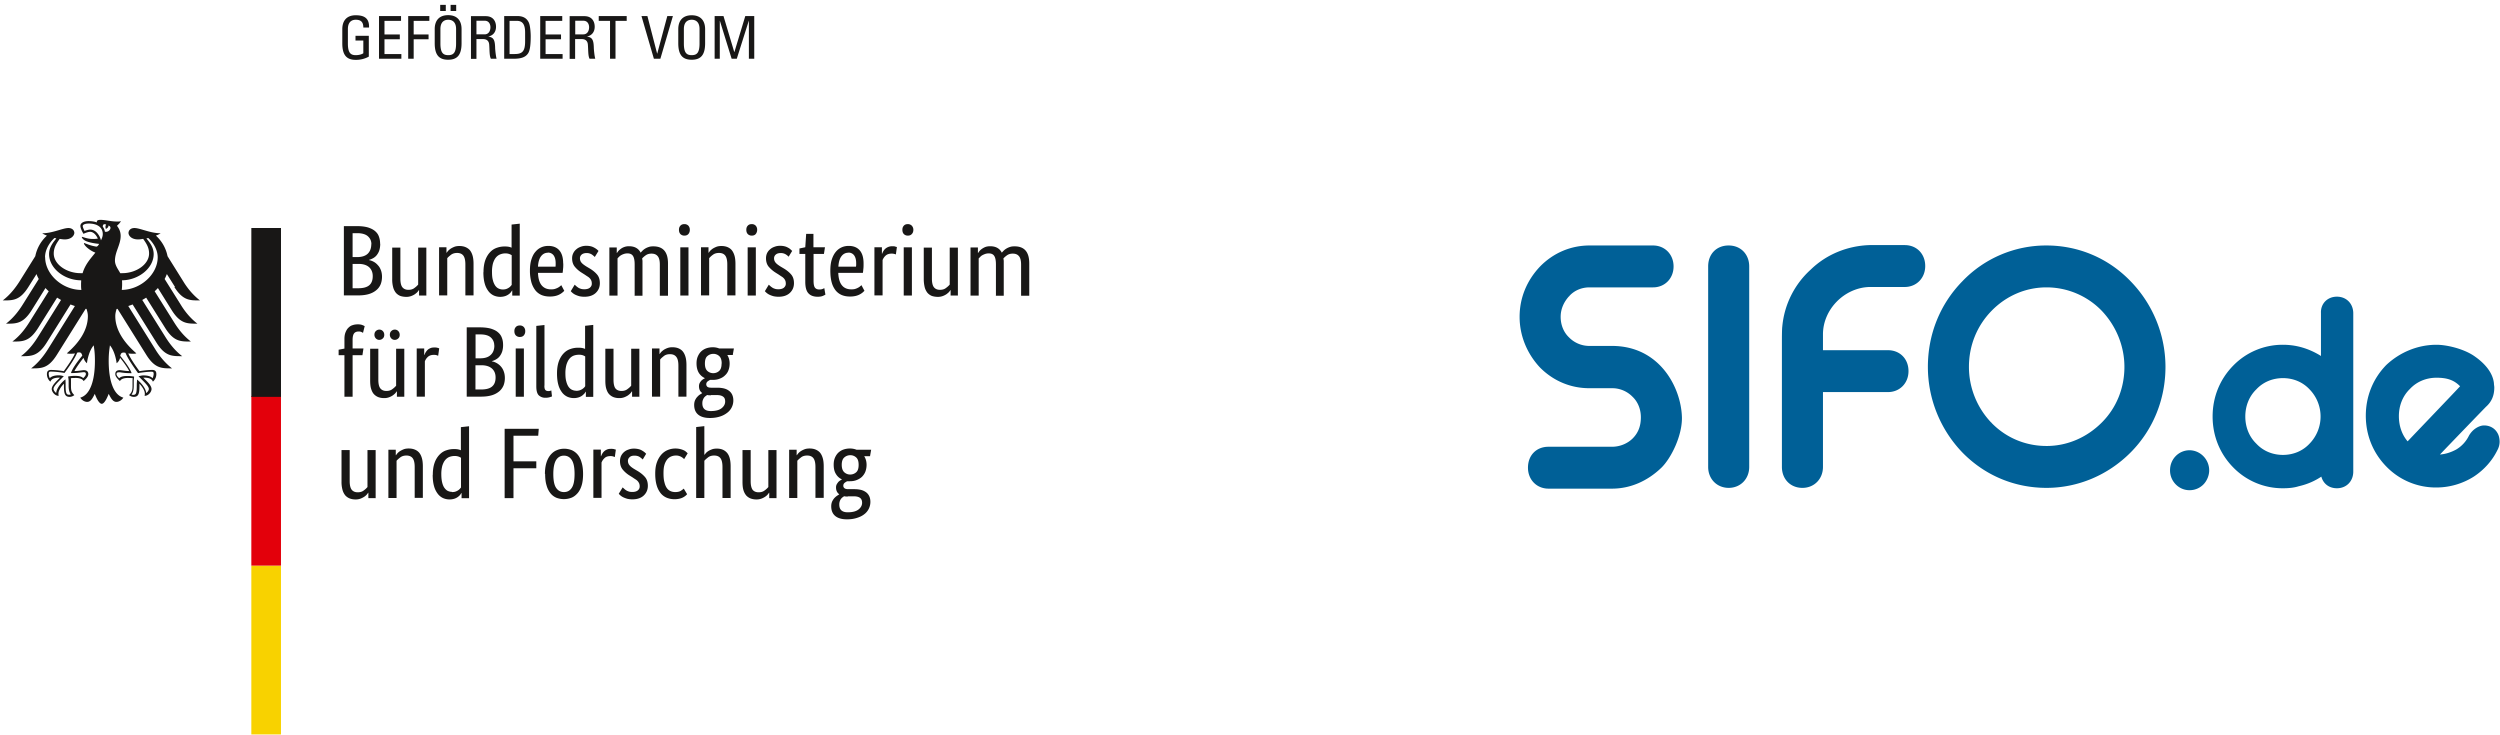 <?xml version="1.0" encoding="UTF-8"?>
<svg xmlns="http://www.w3.org/2000/svg" fill="none" viewBox="0 0 306 90">
  <g clip-path="url(#a)">
    <path d="M46.54 29.852c0 .288-.041.548-.11.78-.068.219-.178.41-.301.575a1.452 1.452 0 0 1-.438.383 2.47 2.47 0 0 1-.52.218v.028c.218.04.424.123.616.232.191.11.356.26.506.438.15.164.26.37.343.602.082.232.123.492.123.766 0 .328-.055.642-.164.916a1.82 1.82 0 0 1-.535.725c-.246.205-.547.37-.917.479-.37.11-.808.164-1.315.164H42.09v-8.48h1.63c.506 0 .931.055 1.287.15.356.11.644.247.877.438.232.192.397.41.492.684.096.26.151.56.151.889m-1.068.055c0-.397-.137-.712-.425-.971-.273-.247-.712-.383-1.314-.383h-.562v2.927h.548c.575 0 1.013-.137 1.301-.41.288-.274.438-.671.438-1.163m.178 3.898c0-.452-.15-.821-.452-1.095-.3-.26-.726-.396-1.287-.396h-.726v2.981h.671c.63 0 1.082-.123 1.37-.369.287-.246.424-.615.424-1.108m6.587 2.367h-.917v-.657h-.028s-.082.123-.164.219-.192.178-.315.273a2.097 2.097 0 0 1-.466.233 1.688 1.688 0 0 1-.602.096c-.26 0-.493-.041-.712-.11a1.443 1.443 0 0 1-.534-.37 1.82 1.82 0 0 1-.343-.67 3.59 3.59 0 0 1-.123-1.011v-3.871h1v3.802c0 .493.082.848.246 1.053.165.206.411.315.74.315.287 0 .534-.068.726-.219.191-.137.356-.287.465-.424v-4.527h1v5.895l.027-.027Zm4.752 0v-3.803c0-.492-.082-.861-.246-1.08-.165-.22-.425-.329-.767-.329-.288 0-.534.069-.74.22-.191.15-.356.287-.465.423v4.555h-1v-5.895h.904v.67h.027s.082-.123.165-.219c.082-.095.191-.178.315-.273a2.94 2.94 0 0 1 .465-.233c.178-.068.384-.096.616-.096.26 0 .507.041.712.123.206.083.398.206.548.37.15.178.26.396.343.67.082.274.123.616.123 1.012v3.87h-1v.015Zm2.219-2.86c0-.6.082-1.093.232-1.504.151-.396.357-.724.603-.97a1.98 1.98 0 0 1 .835-.52c.315-.11.63-.15.932-.15.191 0 .356.013.493.04.136.027.26.069.342.11v-2.832l1-.109v8.808H62.7v-.629h-.027s-.069.11-.137.205c-.069.082-.15.178-.274.26-.11.082-.26.164-.425.219a1.983 1.983 0 0 1-1.396-.069 1.722 1.722 0 0 1-.658-.533 2.679 2.679 0 0 1-.452-.93c-.11-.383-.164-.848-.164-1.381m2.355 2.106c.151 0 .302-.014.425-.055a1.34 1.34 0 0 0 .315-.15c.096-.055.164-.123.233-.192.054-.068.11-.123.137-.164v-3.638a1.676 1.676 0 0 0-.315-.15 1.429 1.429 0 0 0-.452-.069 1.69 1.69 0 0 0-.644.123 1.29 1.29 0 0 0-.52.383c-.15.178-.26.41-.356.698a3.904 3.904 0 0 0-.124 1.053c0 .41.028.752.11 1.026a2 2 0 0 0 .288.67c.123.164.26.287.424.355.15.069.315.11.493.11m7.409-3.173c0 .26 0 .479-.028.656a4.222 4.222 0 0 1-.054.479H65.85c.027.697.178 1.204.452 1.532.274.328.657.492 1.15.492.178 0 .329-.013.466-.054.136-.041.26-.096.37-.151.095-.055.191-.11.26-.178.068-.055.123-.096.15-.136l.37.697s-.096.096-.192.178a2.059 2.059 0 0 1-.849.438 2.867 2.867 0 0 1-.726.082c-.37 0-.698-.055-1-.178a1.956 1.956 0 0 1-.766-.575 3.016 3.016 0 0 1-.493-.985 5.404 5.404 0 0 1-.178-1.436c0-.52.055-.97.178-1.354.123-.383.274-.697.493-.943.205-.247.438-.424.712-.548.274-.123.561-.177.876-.177.562 0 1.014.177 1.329.533.315.356.479.89.479 1.6m-1.862-1.299c-.356 0-.63.15-.85.438-.219.287-.342.725-.37 1.272h2.15s0-.096.014-.178v-.246c0-.41-.082-.725-.246-.958a.84.84 0 0 0-.712-.342m5.765.547a3.507 3.507 0 0 0-.356-.3 1.145 1.145 0 0 0-.67-.192c-.261 0-.467.069-.604.192a.577.577 0 0 0-.205.437c0 .22.069.41.192.547.123.15.328.301.589.465l.37.22c.397.232.712.492.944.765.233.274.343.63.343 1.067 0 .465-.165.862-.493 1.176-.329.315-.794.479-1.397.479-.247 0-.452-.027-.63-.069a3.203 3.203 0 0 1-.48-.177 1.64 1.64 0 0 1-.56-.438l.479-.793s.11.11.178.164c.068.068.15.123.246.191.096.069.205.11.329.15.123.042.274.056.438.056.288 0 .52-.069.67-.192.152-.137.234-.287.234-.479 0-.136-.014-.26-.055-.369a.91.91 0 0 0-.164-.273 1.166 1.166 0 0 0-.274-.233 8.693 8.693 0 0 1-.37-.246l-.37-.233a3.403 3.403 0 0 1-.862-.752c-.206-.26-.316-.602-.316-1.012 0-.219.042-.424.137-.616a1.37 1.37 0 0 1 .37-.478c.15-.137.343-.247.548-.315.205-.082.438-.123.671-.123.233 0 .424.027.589.068.164.042.301.11.424.178a1.945 1.945 0 0 1 .493.383l-.438.711v.041Zm4.862 4.706v-3.803c0-.479-.069-.834-.206-1.04-.137-.218-.37-.314-.67-.314-.165 0-.316.027-.439.069a1.972 1.972 0 0 0-.342.15 1.228 1.228 0 0 0-.26.205 1.833 1.833 0 0 0-.179.192v4.554h-1V30.29h.905v.67h.027s.096-.15.178-.246c.082-.095.192-.178.315-.273a1.644 1.644 0 0 1 .986-.301c.671 0 1.15.26 1.424.793.055-.082.137-.164.233-.26s.205-.178.342-.26c.137-.082.274-.137.438-.191.165-.055.343-.069.535-.069 1.205 0 1.794.698 1.794 2.093V36.2h-1v-3.802c0-.48-.082-.835-.26-1.04-.178-.219-.425-.314-.767-.314-.274 0-.507.068-.699.205a2.58 2.58 0 0 0-.438.383l.041.287V36.2h-1l.042-.027Zm6.587 0h-1v-5.895h1v5.895Zm-.493-7.332a.671.671 0 0 1-.493-.191c-.124-.137-.178-.301-.178-.52 0-.219.054-.37.178-.506.123-.137.287-.191.493-.191a.64.64 0 0 1 .479.191.717.717 0 0 1 .178.506.75.75 0 0 1-.178.52c-.123.137-.288.191-.48.191Zm5.244 7.332v-3.803c0-.492-.082-.861-.246-1.08-.164-.22-.424-.329-.767-.329-.287 0-.548.069-.74.22a2.42 2.42 0 0 0-.465.423v4.555h-1v-5.895h.918v.67h.027s.083-.123.165-.219c.082-.095.191-.178.315-.273a2.94 2.94 0 0 1 .465-.233c.178-.068.384-.096.616-.096.26 0 .507.041.712.123.206.083.398.206.535.37s.26.396.342.67c.082.274.123.616.123 1.012v3.87h-1v.015Zm3.493 0h-1v-5.895h1v5.895Zm-.493-7.332a.671.671 0 0 1-.493-.191c-.124-.137-.178-.301-.178-.52 0-.219.054-.37.178-.506.123-.137.287-.191.493-.191a.64.64 0 0 1 .479.191.717.717 0 0 1 .178.506.822.822 0 0 1-.178.52c-.123.137-.288.191-.48.191Zm4.56 2.627c-.069-.069-.178-.178-.356-.301a1.145 1.145 0 0 0-.671-.192c-.274 0-.466.069-.603.192a.577.577 0 0 0-.205.437.8.8 0 0 0 .192.547c.123.15.328.301.588.465l.37.22c.397.232.712.492.945.765.233.274.342.63.342 1.067 0 .465-.164.862-.493 1.176-.328.315-.794.479-1.397.479a2.86 2.86 0 0 1-.63-.069 3.207 3.207 0 0 1-.479-.177 1.643 1.643 0 0 1-.561-.438l.48-.793s.109.11.177.164c.069.068.15.123.247.191.096.069.205.11.328.15.124.042.274.056.425.056.287 0 .52-.069.67-.192.152-.137.234-.287.234-.479 0-.136-.014-.26-.055-.369a.912.912 0 0 0-.164-.273 1.168 1.168 0 0 0-.274-.233 8.691 8.691 0 0 1-.37-.246l-.37-.233a3.749 3.749 0 0 1-.876-.752c-.206-.26-.315-.602-.315-1.012 0-.219.04-.424.123-.616a1.37 1.37 0 0 1 .37-.478c.15-.137.342-.247.547-.315.206-.082.439-.123.672-.123a2.4 2.4 0 0 1 .588.068c.165.042.302.11.425.178a1.3 1.3 0 0 1 .287.205c.069.069.138.123.192.178l-.438.711.055.041Zm4.286-.383h-1.287v3.268c0 .424.055.698.164.848.11.15.288.233.534.233.151 0 .274-.014.384-.055.109-.04.178-.082.233-.11l.136.794s-.136.082-.301.15c-.15.069-.37.11-.63.11-.506 0-.89-.137-1.15-.424-.26-.287-.383-.752-.383-1.409v-3.405h-.713v-.67l.712-.151.11-1.641h.89v1.64h1.411l-.124.808.014.014Zm4.834 1.176c0 .26 0 .479-.027.656a4.386 4.386 0 0 1-.055.479h-3.013c.028.697.178 1.204.452 1.532.26.328.658.492 1.151.492.164 0 .328-.013.465-.054s.26-.096.356-.151a.947.947 0 0 0 .26-.178c.069-.055.124-.096.151-.136l.37.697s-.11.096-.192.178a2.064 2.064 0 0 1-.849.438 2.865 2.865 0 0 1-.726.082c-.37 0-.698-.055-.999-.178a1.95 1.95 0 0 1-.767-.575 2.755 2.755 0 0 1-.48-.985c-.109-.396-.164-.875-.164-1.436 0-.52.055-.97.178-1.354.123-.383.288-.697.493-.943a1.95 1.95 0 0 1 .712-.548c.274-.123.562-.177.877-.177.561 0 1.013.177 1.328.533.315.356.479.89.479 1.6m-1.862-1.299c-.356 0-.63.15-.849.438-.219.287-.343.725-.37 1.272h2.15l.027-.178v-.246c0-.41-.082-.725-.246-.958a.84.84 0 0 0-.712-.342m5.792.22s-.082-.042-.164-.055a1.073 1.073 0 0 0-.329-.041c-.314 0-.561.082-.739.246a1.394 1.394 0 0 0-.37.547v4.322h-.999v-5.895h.917v.793h.027a1.98 1.98 0 0 1 .165-.342c.068-.11.15-.205.246-.287a1.28 1.28 0 0 1 .849-.287c.137 0 .247 0 .343.04.082.028.15.042.205.055l-.123.89-.028.013Zm1.986 5.033h-1v-5.895h1v5.895Zm-.493-7.332a.671.671 0 0 1-.493-.191c-.123-.137-.178-.301-.178-.52 0-.219.055-.37.178-.506.123-.137.288-.191.493-.191a.66.66 0 0 1 .479.191.723.723 0 0 1 .192.506c0 .205-.055.383-.192.52-.123.137-.287.191-.479.191Zm6.149 7.332h-.918v-.657h-.027s-.082.123-.164.219-.192.178-.315.273a2.112 2.112 0 0 1-.466.233 1.686 1.686 0 0 1-.602.096 2.36 2.36 0 0 1-.713-.11 1.45 1.45 0 0 1-.534-.37 1.828 1.828 0 0 1-.342-.67 4.193 4.193 0 0 1-.123-1.011v-3.871h.999v3.802c0 .493.083.848.247 1.053.164.206.411.315.739.315.288 0 .535-.068.726-.219.192-.137.356-.287.466-.424v-4.527h1v5.895l.027-.027Zm4.629 0v-3.803c0-.479-.069-.834-.206-1.04-.137-.218-.37-.314-.671-.314-.164 0-.315.027-.438.069a2.55 2.55 0 0 0-.342.15.97.97 0 0 0-.261.205l-.191.192v4.554h-1V30.29h.904v.67h.027s.096-.15.178-.246c.082-.095.178-.178.315-.273.123-.082.274-.165.425-.22.164-.054.342-.081.561-.081.671 0 1.151.26 1.424.793.055-.082.137-.164.233-.26s.206-.178.343-.26a2.07 2.07 0 0 1 .438-.191c.164-.055.342-.069.548-.069 1.205 0 1.794.698 1.794 2.093V36.2h-1v-3.802c0-.48-.082-.835-.26-1.04-.178-.219-.425-.314-.767-.314-.274 0-.507.068-.699.205a2.61 2.61 0 0 0-.438.383l.041.287V36.2h-.999l.041-.027Zm-77.538 7.303h-1.205v5.088h-1v-5.088h-.711v-.67l.712-.137v-1.176c0-.315.04-.588.136-.82.096-.233.206-.425.357-.561.15-.15.315-.26.52-.315.192-.068.41-.096.63-.096.219 0 .397.028.534.082.15.055.246.11.301.137l-.205.82s-.123-.068-.206-.109a.828.828 0 0 0-.328-.054c-.233 0-.425.068-.548.218-.123.15-.192.424-.192.807v1.053h1.329l-.124.807v.014Zm5.122 5.088h-.904v-.656h-.027s-.082.123-.164.218c-.083.096-.192.178-.316.274a2.103 2.103 0 0 1-.465.233 1.688 1.688 0 0 1-.603.095c-.26 0-.493-.04-.712-.123a1.441 1.441 0 0 1-.534-.37c-.15-.163-.26-.396-.342-.67-.082-.273-.11-.615-.11-1.011v-3.871h1v3.802c0 .492.082.848.246 1.053.165.206.411.315.74.315.288 0 .534-.069.726-.219.192-.137.356-.287.465-.424v-4.527h1v5.895-.014Zm-2.451-7.59c0 .19-.055.341-.178.45a.6.6 0 0 1-.425.178.57.57 0 0 1-.424-.178.64.64 0 0 1-.178-.45c0-.179.054-.343.178-.452a.6.6 0 0 1 .424-.178.57.57 0 0 1 .425.178c.11.11.178.273.178.451Zm1.89 0c0 .19-.055.341-.178.45a.601.601 0 0 1-.425.178.57.57 0 0 1-.425-.178.641.641 0 0 1-.178-.45c0-.179.055-.343.178-.452a.6.6 0 0 1 .425-.178.57.57 0 0 1 .425.178c.11.11.178.273.178.451Zm4.683 2.57s-.082-.04-.164-.068a1.072 1.072 0 0 0-.329-.04c-.315 0-.561.081-.74.245a1.387 1.387 0 0 0-.37.547v4.322h-.999v-5.895h.918v.794h.027a1.94 1.94 0 0 1 .164-.342c.069-.11.151-.205.247-.301.096-.082.219-.15.356-.205.137-.055.301-.069.493-.069.137 0 .246.014.342.041.082.028.15.041.206.069l-.124.889-.027.014Zm7.97-1.299c0 .301-.04.547-.11.78a1.91 1.91 0 0 1-.3.574 1.45 1.45 0 0 1-.439.383 1.916 1.916 0 0 1-.52.219v.027a1.965 1.965 0 0 1 1.123.657c.15.178.26.37.342.615.082.233.123.493.123.766 0 .329-.055.643-.164.917a1.96 1.96 0 0 1-.534.725 2.537 2.537 0 0 1-.918.478c-.37.11-.808.164-1.314.164h-1.74v-8.48h1.644c.493 0 .931.055 1.287.15.356.11.657.247.877.439.232.191.397.41.492.684.11.273.151.56.151.889m-1.082.054a1.27 1.27 0 0 0-.41-.97c-.274-.26-.726-.384-1.315-.384h-.562v2.927h.562c.575 0 1.013-.137 1.3-.424.302-.273.439-.67.439-1.162m.15 3.925c0-.465-.15-.82-.451-1.094-.302-.26-.726-.397-1.288-.397h-.725v2.968h.67c.63 0 1.096-.123 1.37-.37.288-.245.425-.615.425-1.107Zm3.465 2.366h-1v-5.909h1v5.91Zm-.493-7.317a.671.671 0 0 1-.493-.192c-.123-.137-.178-.3-.178-.52 0-.218.055-.369.178-.505.123-.137.288-.192.493-.192a.64.64 0 0 1 .48.191.718.718 0 0 1 .178.507.75.75 0 0 1-.178.52c-.124.136-.288.19-.48.19Zm3 5.95c0 .246.027.423.109.52.068.095.192.15.37.15.096 0 .164 0 .232-.028.055-.014.11-.027.137-.055l.083.74s-.137.054-.274.095a1.81 1.81 0 0 1-.534.068 1.13 1.13 0 0 1-.808-.3c-.206-.206-.302-.575-.302-1.095v-7.4l1-.109v7.427l-.014-.014Zm1.547-1.491c0-.602.082-1.095.233-1.505.15-.397.356-.725.602-.971a2 2 0 0 1 .835-.52c.316-.11.63-.15.932-.15.191 0 .356.013.493.04.137.028.26.07.342.11v-2.831l1-.11v8.809h-.904v-.63h-.027s-.069.124-.137.206c-.069.082-.165.164-.274.26-.11.082-.26.164-.425.219a1.987 1.987 0 0 1-1.397-.069 1.722 1.722 0 0 1-.657-.533 2.682 2.682 0 0 1-.452-.93c-.11-.383-.164-.848-.164-1.382m2.341 2.12c.151 0 .302-.027.411-.055.124-.04.233-.095.329-.15.096-.068.164-.123.233-.191a.689.689 0 0 0 .137-.178v-3.638c-.096-.055-.192-.11-.315-.15a1.46 1.46 0 0 0-.452-.056c-.233 0-.452.041-.644.11a1.29 1.29 0 0 0-.52.383c-.15.178-.26.41-.356.697a3.855 3.855 0 0 0-.137 1.053c0 .41.027.753.11 1.026.068.274.164.493.287.67.123.165.26.288.424.356.151.068.316.11.493.11m7.765.738h-.917v-.656h-.028s-.082.123-.164.218c-.082.096-.192.178-.315.274a2.464 2.464 0 0 1-.466.233 1.689 1.689 0 0 1-.602.095c-.26 0-.493-.04-.712-.123a1.441 1.441 0 0 1-.534-.37c-.151-.163-.26-.396-.343-.67-.082-.273-.11-.615-.11-1.011v-3.871h1v3.802c0 .492.083.848.233 1.053.165.206.411.315.74.315.287 0 .534-.069.725-.219.192-.137.357-.287.466-.424v-4.527h1v5.895l.027-.014Zm4.752 0v-3.802c0-.506-.082-.862-.26-1.08-.164-.22-.425-.329-.767-.329-.301 0-.548.068-.74.219-.191.15-.356.287-.465.438v4.54h-1v-5.895h.918v.67h.027s.082-.122.164-.218c.083-.096.192-.178.316-.274.123-.082.287-.164.465-.232a1.7 1.7 0 0 1 .616-.096c.26 0 .507.041.712.123.206.082.398.205.534.37.151.177.26.396.343.67.082.273.123.615.123 1.012v3.87h-1l.014.014Zm6.724-5.115h-.74c.192.314.288.656.288 1.053 0 .315-.055.588-.15.834a1.585 1.585 0 0 1-.439.63c-.178.177-.397.3-.657.396-.247.096-.52.137-.808.137h-.329a1.62 1.62 0 0 0-.315.191.441.441 0 0 0-.164.356c0 .123.055.219.137.3.096.07.247.11.466.11h.753c.274 0 .534.028.78.082.233.055.452.15.617.274.178.123.315.287.41.479.096.205.151.437.151.71a1.874 1.874 0 0 1-.78 1.546 2.799 2.799 0 0 1-.904.452c-.356.11-.754.164-1.178.164-.63 0-1.11-.137-1.438-.41-.329-.274-.493-.67-.493-1.19 0-.22.041-.41.11-.575.082-.164.164-.3.274-.41.109-.123.219-.22.328-.287.11-.069.206-.123.26-.165v-.027c-.26-.191-.383-.465-.383-.82 0-.151.027-.288.096-.41.055-.11.137-.206.205-.288.082-.069.165-.137.233-.178.082-.04.137-.082.178-.096v-.027a1.703 1.703 0 0 1-.74-.657c-.177-.3-.273-.683-.273-1.148 0-.329.054-.616.164-.862.11-.246.246-.451.424-.616a1.83 1.83 0 0 1 .63-.369c.247-.082.507-.123.781-.123s.548.055.78.15h1.794l-.136.78.068.014Zm-2.739 4.937c-.164 0-.328 0-.452-.04a1.99 1.99 0 0 0-.219.15.92.92 0 0 0-.192.205 1.404 1.404 0 0 0-.136.287c-.042.11-.055.246-.055.383 0 .63.342.944 1.04.944.603 0 1.041-.123 1.329-.356.287-.232.424-.506.424-.807 0-.3-.082-.492-.273-.615-.179-.123-.425-.178-.726-.178h-.754l.014.027Zm1.315-3.884c0-.424-.096-.725-.301-.916a1.054 1.054 0 0 0-.713-.274c-.287 0-.534.096-.739.274-.206.177-.301.478-.301.916 0 .438.11.725.301.903.205.177.438.273.712.273.288 0 .534-.096.726-.273.205-.178.301-.48.301-.903M46.006 60.968h-.918v-.656h-.027s-.082.123-.164.219a1.563 1.563 0 0 1-.316.273 2.458 2.458 0 0 1-.465.233 1.689 1.689 0 0 1-.603.096c-.26 0-.493-.041-.712-.124a1.442 1.442 0 0 1-.534-.369 1.82 1.82 0 0 1-.342-.67 3.586 3.586 0 0 1-.123-1.012v-3.87h1v3.801c0 .493.081.835.246 1.054.164.205.41.314.74.314.287 0 .533-.068.725-.219a2.39 2.39 0 0 0 .466-.424v-4.527h1v5.909l.027-.028Zm4.752 0v-3.802c0-.506-.083-.861-.247-1.08-.164-.22-.424-.329-.767-.329-.287 0-.534.069-.74.22-.191.15-.355.286-.465.423v4.555h-1v-5.909h.904v.67h.028s.082-.123.164-.218c.082-.096.192-.192.315-.274a3.02 3.02 0 0 1 .466-.233c.178-.068.383-.095.616-.095.26 0 .507.04.712.123.219.082.397.205.548.37.15.177.26.396.342.67.082.273.123.615.123 1.011v3.871h-1v.027Zm2.218-2.858c0-.602.082-1.094.233-1.505a2.73 2.73 0 0 1 .602-.97c.247-.247.52-.425.836-.52.315-.11.63-.15.931-.15.192 0 .356.013.493.04.137.027.26.069.342.11v-2.832l1-.11v8.81h-.917v-.63h-.028s-.068.11-.137.205a1.544 1.544 0 0 1-.698.479 1.987 1.987 0 0 1-1.397-.069 1.72 1.72 0 0 1-.657-.533 2.68 2.68 0 0 1-.452-.93c-.11-.383-.165-.848-.165-1.382m2.356 2.107c.15 0 .301-.014.424-.055a1.35 1.35 0 0 0 .315-.15c.096-.055.165-.123.233-.192.055-.068.11-.123.137-.164v-3.638c-.096-.055-.192-.11-.315-.15a1.426 1.426 0 0 0-.452-.069c-.233 0-.438.041-.643.11-.206.082-.37.205-.52.383-.151.177-.261.41-.357.697a3.903 3.903 0 0 0-.123 1.053c0 .41.041.752.11 1.026.068.273.164.492.287.656.123.165.26.288.41.356.151.068.316.11.494.11m6.45.765v-8.48h4.177l-.069.849H62.85v3.132h2.793v.848H62.85v3.651h-1.082Zm4.93-2.954c0-.547.068-1.012.192-1.395.123-.397.3-.711.52-.971.219-.246.466-.438.753-.547.288-.123.589-.178.904-.178.315 0 .63.068.917.178a2 2 0 0 1 .726.547c.206.246.37.574.48.971.123.397.178.862.178 1.395s-.055 1.026-.178 1.409c-.124.396-.288.711-.507.957-.22.246-.466.438-.753.547a2.595 2.595 0 0 1-1.821 0 1.846 1.846 0 0 1-.727-.547 2.622 2.622 0 0 1-.479-.957c-.123-.383-.178-.862-.178-1.423m3.602.014c0-.793-.11-1.354-.343-1.71-.232-.355-.547-.533-.958-.533-.411 0-.726.178-.959.533-.219.356-.342.93-.342 1.71 0 .78.11 1.354.342 1.696.233.342.548.52.959.52.41 0 .726-.164.958-.52.233-.342.343-.903.343-1.696Zm4.889-2.079s-.082-.04-.165-.068a1.068 1.068 0 0 0-.328-.041c-.315 0-.562.082-.726.246a1.388 1.388 0 0 0-.37.547v4.322h-1v-5.909h.918v.807h.027c.041-.109.096-.232.165-.341.068-.11.15-.206.246-.288.096-.082.22-.15.356-.205.137-.055.302-.068.493-.068.137 0 .247.013.343.04.082.028.15.042.205.056l-.123.889-.041.013Zm3.478.328a2.414 2.414 0 0 0-.356-.3c-.164-.124-.397-.192-.671-.192s-.466.055-.603.191a.577.577 0 0 0-.205.438c0 .219.069.41.192.547.123.15.315.301.589.465l.37.22c.396.232.711.492.944.765.233.274.343.63.343 1.067 0 .465-.165.862-.493 1.176-.33.315-.795.479-1.397.479-.233 0-.452-.027-.63-.069a3.211 3.211 0 0 1-.48-.177 1.636 1.636 0 0 1-.56-.438l.478-.78s.11.11.178.164c.069.069.151.137.247.192.096.068.205.11.329.15.123.041.273.055.424.055.301 0 .52-.068.671-.191a.582.582 0 0 0 .233-.479.925.925 0 0 0-.055-.356 1.117 1.117 0 0 0-.164-.273 1.168 1.168 0 0 0-.274-.233 8.596 8.596 0 0 1-.37-.246l-.37-.232a3.403 3.403 0 0 1-.862-.753c-.206-.26-.315-.602-.315-1.012 0-.219.04-.424.123-.615a1.51 1.51 0 0 1 .904-.794c.205-.082.438-.123.67-.123.234 0 .425.028.59.069.164.04.3.096.424.178.123.068.22.136.302.205.082.068.136.137.191.178l-.424.71.027.014Zm5.053-.054-.11-.11c-.054-.054-.123-.095-.205-.15a1.24 1.24 0 0 0-.301-.137 1.16 1.16 0 0 0-.397-.055c-.22 0-.411.041-.603.123a1.257 1.257 0 0 0-.479.37 2.045 2.045 0 0 0-.329.67c-.082.273-.11.602-.11.998 0 .438.028.807.11 1.095.069.3.165.533.288.71.123.179.274.302.452.384.178.082.37.123.589.123.301 0 .534-.055.698-.164.164-.11.274-.192.343-.26l.41.684s-.096.11-.178.177a1.735 1.735 0 0 1-.753.37 2.706 2.706 0 0 1-.602.068 2.54 2.54 0 0 1-.918-.164 1.907 1.907 0 0 1-.753-.533 2.75 2.75 0 0 1-.507-.958c-.123-.396-.192-.875-.192-1.463 0-.588.069-1.04.22-1.436a2.83 2.83 0 0 1 .575-.958c.233-.246.506-.424.794-.533a2.484 2.484 0 0 1 1.903.054c.124.055.22.124.288.192.082.068.137.123.192.178l-.425.697v.028Zm4.684 4.76v-3.803c0-.506-.082-.861-.247-1.08-.164-.22-.424-.329-.767-.329-.301 0-.547.069-.74.22-.19.15-.355.286-.465.423v4.555h-1V52.27l1-.11v3.502h.028s.082-.11.15-.192c.069-.082.165-.164.288-.246.123-.082.274-.15.452-.219.178-.068.383-.096.616-.096.52 0 .931.165 1.233.506.3.342.451.89.451 1.67v3.87h-1v.013Zm6.628 0h-.904v-.657h-.028s-.082.123-.164.219a1.56 1.56 0 0 1-.315.273 2.101 2.101 0 0 1-.465.233 1.688 1.688 0 0 1-.603.096c-.26 0-.493-.041-.712-.124a1.441 1.441 0 0 1-.534-.369 1.82 1.82 0 0 1-.343-.67c-.082-.274-.109-.615-.109-1.012v-3.87h1v3.801c0 .493.082.835.233 1.054.164.205.41.314.739.314.287 0 .534-.068.726-.219a2.39 2.39 0 0 0 .465-.424v-4.527h1v5.909l.014-.028Zm4.752 0v-3.803c0-.506-.083-.861-.247-1.08-.164-.22-.424-.329-.767-.329-.301 0-.547.069-.74.22-.19.15-.355.286-.465.423v4.555h-1v-5.909h.918v.67h.027s.083-.123.165-.218c.082-.096.192-.192.315-.274.123-.082.287-.164.465-.233.178-.068.384-.095.617-.095.26 0 .506.04.712.123.205.082.397.205.547.37.151.177.261.396.343.67.082.273.123.615.123 1.011v3.871h-1l-.013.027Zm6.71-5.13h-.74c.192.315.288.657.288 1.054 0 .314-.055.588-.151.848a1.879 1.879 0 0 1-.424.629c-.192.178-.411.3-.658.396-.246.096-.52.137-.807.137h-.329c-.096.041-.206.11-.315.192a.44.44 0 0 0-.164.355.37.37 0 0 0 .136.301c.096.082.247.123.466.123h.753c.274 0 .534.028.781.082a1.8 1.8 0 0 1 .616.274c.178.123.315.287.411.479.096.191.151.437.151.71a1.875 1.875 0 0 1-.781 1.546c-.247.192-.548.329-.904.438-.356.11-.739.164-1.178.164-.629 0-1.109-.137-1.437-.41-.329-.274-.493-.67-.493-1.19 0-.219.041-.41.109-.575.082-.164.164-.3.274-.424a2.06 2.06 0 0 1 .329-.287c.109-.068.191-.123.26-.164v-.027c-.26-.192-.384-.465-.384-.82a.83.83 0 0 1 .096-.411c.069-.11.137-.205.206-.288.082-.068.15-.136.233-.177.082-.041.136-.082.178-.096v-.027a1.596 1.596 0 0 1-.726-.657c-.192-.3-.274-.684-.274-1.149 0-.328.055-.615.164-.861.11-.247.247-.452.425-.616a1.82 1.82 0 0 1 .63-.37c.246-.081.506-.122.78-.122s.548.054.794.15h1.794l-.137.78.028.013Zm-2.739 4.938c-.178 0-.329 0-.452-.041a2.084 2.084 0 0 0-.219.15.94.94 0 0 0-.192.206.94.94 0 0 0-.137.287 1.13 1.13 0 0 0-.054.383c0 .629.342.943 1.04.943.603 0 1.041-.123 1.329-.355.287-.233.424-.506.424-.807 0-.301-.096-.492-.274-.616-.178-.123-.424-.177-.725-.177h-.754l.014.027Zm1.315-3.884c0-.424-.096-.725-.302-.903a1.053 1.053 0 0 0-.712-.274c-.287 0-.534.096-.739.274-.206.178-.315.479-.315.903 0 .424.109.724.315.916.205.178.438.274.712.274.287 0 .534-.096.739-.274.206-.178.302-.479.302-.916Z" fill="#181716"></path>
    <path d="M32.832 69.23h1.56v20.666h-3.628V69.23h2.068Z" fill="#F8D200"></path>
    <path d="M32.832 48.467h1.56V69.23h-3.628V48.467h2.068Z" fill="#E3000B"></path>
    <path d="M21.342 35.132c1.055 1.668 1.89 1.641 3.136 1.641-1.04-.793-1.725-1.805-2.04-2.325l-1.931-3.091a4.624 4.624 0 0 0-1.424-2.517c.246-.096.452-.191.575-.287-1.26 0-2.52-.643-3.205-.643-.438 0-.725.26-.725.616.027.383.424.78 1.177.78.165 0 .384-.028.616-.07.398.561.726 1.068.726 1.793 0 1.354-1.616 2.407-3.259 2.407h-.274c-.15-.329-.644-.903-.644-1.532 0-1.08.699-1.956.699-3.023 0-.67-.329-1.067-.452-1.244.206-.192.425-.41.48-.575-.124.055-.26.055-.453.055-.78 0-1.424-.205-2.04-.205-.356 0-.452.109-.452.219 0 .04 0 .081.014.095a2.014 2.014 0 0 0-.411-.11 3.91 3.91 0 0 0-.589-.054c-.753 0-1.027.315-1.027.588 0 .233.178.657.383.971.302-.15.644-.246.808-.246.398 0 .754.383.945.834-.274.028-.328.041-.588.041-.74 0-1.233-.26-1.343-.26 0 0-.027 0-.027.028 0 .11.205.383.616.533.548.206 1.356.288 1.493.301 0 .028-.137.288-.288.328h-.095c-.562-.109-.726-.164-1.438-.437-.028 0-.028 0-.028.027 0 .287.74.917 1.397 1.15-.548.697-1.246 1.422-1.561 2.516h-.274c-1.643 0-3.26-1.053-3.26-2.407 0-.725.33-1.232.727-1.792.232.04.451.068.616.068.74 0 1.136-.396 1.178-.78 0-.355-.288-.615-.726-.615-.685 0-1.945.643-3.205.643.123.096.329.191.575.287a4.625 4.625 0 0 0-1.424 2.517l-1.93 3.09c-.33.52-1.014 1.533-2.055 2.326 1.246 0 2.082.027 3.136-1.641l1-1.587c.068.205.164.41.274.602l-1.972 3.146c-.329.52-1 1.532-2.04 2.325 1.245 0 2.08.027 3.135-1.641l1.698-2.722c.124.137.26.273.398.396l-2.397 3.83c-.329.52-1 1.532-2.054 2.325 1.246 0 2.081.028 3.136-1.641L6.99 36.43c.15.096.315.192.479.287L4.62 41.273c-.328.52-1 1.532-2.054 2.325 1.246 0 2.082.027 3.136-1.641l2.93-4.692c.179.069.357.137.535.192l-3.314 5.307c-.329.52-1.013 1.531-2.04 2.325 1.246 0 2.081.027 3.135-1.642l3.534-5.648s.068 0 .11.013c.095.301.164.589.164.876 0 1.778-1.165 3.35-2.575 4.554.096.041.246.055.397.055.288 0 .48-.014.603-.041-.329.739-1.027 1.682-1.37 2.175a10.211 10.211 0 0 0-1.56-.15c-.44 0-.508.273-.508.505 0 .41.192.739.425.93.082-.205.26-.492 1.095-.492h.083c-.247.274-1.014.903-1.014 1.395 0 .328.37.834.85.834-.028-.109-.028-.205-.028-.273 0-.41.356-.89.67-1.217v.205c0 .957.083 1.409.7 1.409a.915.915 0 0 0 .575-.22c-.398-.369-.411-.656-.411-1.19v-.464c0-.123 0-.288-.014-.41.22-.028.301-.028.48-.028 0 0 .862-.068 1.081.383.233-.219.575-.52.575-.862 0-.218-.11-.478-.547-.478-.165 0-.699.109-1.15.109.122-.273.657-1.053 1.108-1.614.069.219.178.452.425.657.027-.356.246-1.519.822-2.189.068.452.15.917.15 1.901 0 2.394-.575 4.158-1.794 4.5.165.274.493.52.85.52.451 0 .684-.506.93-.985.124.356.494 1.218.85 1.218s.712-.862.849-1.218c.246.479.493.985.945.985.342 0 .684-.246.849-.52-1.22-.342-1.794-2.106-1.794-4.5 0-.984.095-1.45.15-1.9.575.67.78 1.818.822 2.188.247-.192.356-.424.425-.657.465.56 1 1.34 1.109 1.614-.452 0-.973-.11-1.15-.11-.453 0-.548.247-.548.48 0 .328.342.642.575.861.205-.451 1.082-.383 1.082-.383.164 0 .26 0 .479.027-.027.123-.027.274-.027.41v.466c0 .533-.028.82-.425 1.19a.915.915 0 0 0 .575.219c.616 0 .699-.438.699-1.41v-.204c.3.328.657.806.657 1.217 0 .068 0 .178-.027.273.479 0 .849-.492.849-.834 0-.506-.767-1.121-1.014-1.395h.082c.85 0 1.014.287 1.096.492a1.2 1.2 0 0 0 .424-.93c0-.232-.054-.506-.506-.506s-1.11.069-1.561.15c-.357-.492-1.055-1.45-1.37-2.174.137.027.315.041.603.041.15 0 .301 0 .383-.055-1.397-1.203-2.574-2.776-2.574-4.554 0-.287.068-.575.164-.876.041 0 .068 0 .11-.013l3.533 5.648c1.054 1.67 1.89 1.642 3.136 1.642-1.027-.794-1.726-1.806-2.04-2.325L15.7 37.457a8.15 8.15 0 0 0 .534-.192l2.93 4.692c1.055 1.668 1.89 1.64 3.137 1.64-1.04-.792-1.712-1.805-2.04-2.324l-2.849-4.555c.164-.096.315-.178.48-.287l2.341 3.734c1.054 1.669 1.89 1.641 3.136 1.641-1.04-.793-1.712-1.805-2.04-2.325l-2.397-3.83c.137-.123.274-.26.397-.396l1.698 2.722c1.055 1.668 1.89 1.64 3.136 1.64-1.04-.792-1.725-1.805-2.04-2.324l-1.972-3.146c.11-.192.192-.397.274-.602l1 1.587h-.083Zm-15.83-3.638c0-1.177.849-2.107 1.164-2.367.068.014.15.041.219.055-.315.397-.89 1.04-.89 1.915 0 1.723 1.848 3.214 3.93 3.214 0 .15-.014.3-.014.465 0 .26 0 .492.041.711-2.355 0-4.437-1.928-4.437-3.994m3.177 14.13v.04h.028c.657 0 .986-.054 1.205-.082.11 0 .192-.027.274-.027.164 0 .301.014.301.232 0 .137-.164.37-.329.493-.246-.233-.575-.274-1.081-.274a4.73 4.73 0 0 0-.699.069h-.055v.082c.028.136.055.314.055.533v.465c0 .56.082.875.274 1.122-.055.013-.137.04-.192.04-.356 0-.452-.15-.452-1.162 0-.205 0-.397-.013-.52v-.191l-.055.027c-.52.397-1.055 1.108-1.082 1.628-.15-.096-.329-.328-.329-.506 0-.288.439-.725.932-1.218l.287-.287.041-.04-.096-.028c-.11-.027-.315-.082-.479-.082-.561 0-.917.11-1.137.342-.082-.11-.136-.383-.136-.534 0-.095.013-.164.054-.205.055-.055.124-.055.192-.055h.014c.616 0 1.37.11 1.657.165h.013c.055-.069 1.233-1.642 1.548-2.476a.645.645 0 0 1 .26-.041c.233 0 .301.164.37.397-.74.902-1.205 1.6-1.37 2.078m6.396-2.461c.123 0 .191.027.26.04.315.835 1.492 2.408 1.534 2.476h.013c.288-.04 1.027-.164 1.657-.164 0 0 .137 0 .192.055.041.04.055.11.055.205 0 .15-.069.424-.137.533-.22-.232-.575-.342-1.137-.342-.164 0-.37.055-.48.082h-.04l-.055.028.329.328c.506.506.93.93.93 1.217 0 .178-.163.397-.328.507-.027-.534-.575-1.232-1.082-1.628l-.04-.028v.192a4.95 4.95 0 0 0-.028.52c0 1.012-.096 1.162-.452 1.162a.485.485 0 0 1-.192-.04c.192-.247.274-.562.274-1.122v-.465c0-.233.028-.397.041-.534v-.082h-.04a4.832 4.832 0 0 0-.7-.068c-.492 0-.835.04-1.081.273-.164-.136-.329-.355-.329-.492 0-.205.137-.232.301-.232.083 0 .165 0 .288.027.22.027.534.082 1.205.082h.041v-.041c-.178-.479-.643-1.176-1.383-2.08.069-.245.137-.396.37-.396m-2.725-13.745a2.154 2.154 0 0 0-.425-.848c-.178-.22-.48-.465-.89-.465-.192 0-.493.082-.698.164-.069-.137-.22-.452-.22-.602 0-.15.247-.301.74-.301 1.068 0 1.712.479 1.712 1.286 0 .287-.11.547-.22.766Zm.48-1.054a1.38 1.38 0 0 0-.261-.615c0-.205.096-.41.424-.246-.178.191-.04.52-.04.52s.369-.178.3-.41c.548.136.151.875-.424.751Zm2.067 7.126a6.09 6.09 0 0 0 .041-.71c0-.138 0-.288-.014-.466 2.054-.027 3.876-1.505 3.876-3.214 0-.876-.562-1.518-.89-1.915.068-.014.15-.027.219-.055.301.26 1.164 1.19 1.164 2.367 0 2.051-2.054 3.952-4.382 3.993m19.473-7.577v20.667h-3.629V27.91h3.629ZM44.472 3.36c0-.616-.26-.944-.931-.944-.206 0-.959.04-.959 1.135v1.764c0 1.15.329 1.436.959 1.436.479 0 .794-.136.93-.232v-1.56h-.958v-.574h1.63V6.93a3.22 3.22 0 0 1-1.602.397c-1.11 0-1.644-.575-1.644-2.024V3.578c0-1.04.535-1.71 1.644-1.71s1.67.411 1.63 1.505h-.7V3.36Zm1.918 3.83V1.963h2.697v.588H47.06v1.67h1.876v.587H47.06v1.806h2.068v.574h-2.739Zm3.573 0V1.963h2.589v.588h-1.918v1.67h1.822v.587h-1.822v2.38h-.67Zm3.246-1.902V3.565c0-1.04.534-1.71 1.643-1.71 1.11 0 1.644.67 1.644 1.71v1.723c0 1.45-.535 2.024-1.644 2.024s-1.643-.574-1.643-2.024Zm1.356-3.94h-.685v-.75h.685v.752Zm1.26 3.967V3.551c0-1.094-.754-1.135-.96-1.135-.205 0-.958.04-.958 1.135v1.764c0 1.15.329 1.436.959 1.436.63 0 .959-.287.959-1.436Zm.013-3.966h-.684V.597h.684v.752Zm2.479 3.447v2.407h-.671V1.978h1.807c.932 0 1.26.657 1.26 1.3 0 .615-.342 1.08-.958 1.19.602.109.822.314.849 1.353 0 .22.082 1.04.178 1.368h-.698c-.192-.37-.151-1.04-.206-1.737-.055-.643-.561-.67-.794-.67h-.78l.013.014Zm0-.589h1c.479 0 .712-.41.712-.875 0-.37-.192-.793-.699-.793h-1.013v1.668ZM61.7 1.964h1.615c.671 0 1.15.233 1.41.794.206.437.234 1.477.234 1.655 0 1.121-.096 1.764-.315 2.106-.288.451-.808.67-1.726.67h-1.205V1.964H61.7Zm.67 4.65H63c.932 0 1.274-.341 1.274-1.559V4.002c0-1.053-.329-1.45-1.027-1.45h-.877v4.063Zm3.753.576V1.963h2.697v.588h-2.04v1.67h1.89v.587h-1.89v1.806h2.082v.574h-2.74Zm4.272-2.394v2.407h-.67V1.978h1.807c.931 0 1.26.657 1.26 1.3 0 .615-.343 1.08-.959 1.19.603.109.822.314.85 1.353 0 .22.081 1.04.177 1.368h-.698c-.192-.37-.15-1.04-.206-1.737-.054-.643-.561-.67-.794-.67h-.78l.013.014Zm0-.589h1c.48 0 .712-.41.712-.875 0-.37-.192-.793-.698-.793h-1v1.668h-.014Zm6.313-2.243v.588h-1.37V7.19h-.67V2.552h-1.383v-.588h3.423ZM80.83 7.19h-.794l-1.52-5.226h.726l1.191 4.596h.014l1.232-4.596h.685L80.83 7.19Zm2.191-1.902v-1.71c0-1.04.534-1.71 1.644-1.71 1.109 0 1.643.67 1.643 1.71v1.71c0 1.45-.534 2.024-1.643 2.024-1.11 0-1.644-.574-1.644-2.024Zm2.602.027V3.551c0-1.094-.753-1.135-.958-1.135-.206 0-.959.04-.959 1.135v1.764c0 1.15.329 1.436.959 1.436.63 0 .958-.287.958-1.436Zm2.479 1.875h-.63V1.963h1.082l1.315 4.39h.027l1.328-4.39h1.096V7.19h-.657V2.552h-.014L90.183 7.19h-.63l-1.437-4.637h-.014V7.19Z" fill="#181716"></path>
  </g>
  <g clip-path="url(#b)" fill="#006097">
    <path d="M202.332 30.047c1.442 0 2.513 1.092 2.513 2.564 0 1.471-1.071 2.563-2.513 2.563h-7.771c-.977 0-1.861.38-2.466 1.044 0 .048-.046.048-.046.048-.605.664-1.024 1.519-1.024 2.516 0 .996.372 1.898 1.024 2.515a3.477 3.477 0 0 0 2.512 1.045h2.746c5.862 0 8.468 5.126 8.561 8.734.047 2.23-1.303 4.984-2.512 6.17-1.676 1.615-3.769 2.564-6.049 2.564h-7.771c-1.442 0-2.512-1.092-2.512-2.563 0-1.52 1.023-2.564 2.512-2.564h7.771c1.023 0 1.954-.427 2.559-1.044.698-.712.977-1.566.977-2.563 0-.997-.372-1.899-1.024-2.516a3.477 3.477 0 0 0-2.512-1.044h-2.792c-2.28 0-4.42-.902-6.049-2.564-1.582-1.708-2.466-3.892-2.466-6.17 0-2.326.884-4.462 2.513-6.171 1.628-1.662 3.769-2.564 6.048-2.564h7.771Zm9.259 0c1.489 0 2.513 1.092 2.513 2.564v24.54c0 1.472-1.07 2.564-2.513 2.564-1.442 0-2.512-1.092-2.512-2.563V32.61c0-1.52 1.023-2.564 2.512-2.564ZM233.135 30c1.488 0 2.512 1.092 2.512 2.563 0 1.472-1.07 2.564-2.512 2.564h-4.328c-3.071.094-5.676 2.753-5.676 5.79v1.947h7.956c1.443 0 2.513 1.044 2.513 2.563 0 1.472-1.07 2.563-2.513 2.563h-7.956v9.162c0 1.471-1.071 2.563-2.513 2.563-1.489 0-2.513-1.092-2.513-2.563v-15.57c0-.047 0-1.281.047-1.614a10.702 10.702 0 0 1 3.49-6.978c1.907-1.85 4.467-2.895 7.165-2.99h4.328Zm17.355.047c3.862 0 7.538 1.52 10.283 4.367a15.04 15.04 0 0 1 4.281 10.491c0 3.94-1.489 7.69-4.281 10.49-2.745 2.754-6.421 4.32-10.283 4.32-3.908 0-7.538-1.519-10.283-4.32a15.113 15.113 0 0 1-4.234-10.49c0-3.987 1.489-7.69 4.234-10.49a14.177 14.177 0 0 1 10.283-4.368Zm0 24.542c2.559 0 4.932-1.045 6.747-2.849 1.815-1.803 2.792-4.224 2.792-6.835 0-2.563-1.024-5.032-2.792-6.883a9.413 9.413 0 0 0-6.747-2.848c-2.559 0-4.932 1.044-6.7 2.848-1.815 1.851-2.792 4.272-2.792 6.883a9.885 9.885 0 0 0 2.745 6.835c.047 0 .047 0 .047.048 1.768 1.804 4.141 2.8 6.7 2.8Zm17.495.521c1.303 0 2.42 1.093 2.42 2.47 0 .616-.279 1.28-.698 1.708a2.365 2.365 0 0 1-1.722.712c-1.303 0-2.373-1.092-2.373-2.42 0-.665.233-1.282.698-1.757a2.371 2.371 0 0 1 1.675-.712Zm18.054-18.797c1.163 0 2.001.855 2.001 2.042v19.367c0 1.186-.838 2.04-2.001 2.04-.977 0-1.675-.569-1.908-1.423a8.09 8.09 0 0 1-2.606 1.139l-.186.047c-.605.19-1.256.238-1.907.238a8.427 8.427 0 0 1-6.096-2.563c-1.628-1.662-2.512-3.845-2.512-6.219 0-2.373.884-4.557 2.512-6.218a8.427 8.427 0 0 1 6.096-2.563c1.302 0 2.559.284 3.815.901.279.143.558.285.838.475v-5.269c-.047-1.14.791-1.994 1.954-1.994Zm-6.607 19.368c1.256 0 2.419-.475 3.257-1.377a4.753 4.753 0 0 0 1.349-3.323 4.753 4.753 0 0 0-1.349-3.323c-.838-.901-2.001-1.376-3.257-1.376-1.257 0-2.42.475-3.258 1.376-.884.855-1.349 2.042-1.349 3.323 0 1.282.465 2.469 1.349 3.323.838.902 2.001 1.377 3.258 1.377ZM298.23 42.2c1.163 0 3.117.427 4.466 1.281 1.443.95 2.42 2.136 2.56 3.418 0 .19.046.38.046.522 0 .997-.326 1.757-1.024 2.374-.279.285-3.722 3.845-5.63 5.838.698-.047 1.396-.285 2.001-.617a4.01 4.01 0 0 0 1.536-1.661c.465-.855 1.302-1.282 1.861-1.282.698 0 1.303.332 1.628.902.186.285.279.712.279 1.092 0 .332-.093.712-.279 1.044-.605 1.234-1.582 2.373-2.885 3.228a8.575 8.575 0 0 1-4.606 1.33 8.425 8.425 0 0 1-6.095-2.564c-1.629-1.662-2.513-3.845-2.513-6.219 0-2.373.884-4.556 2.513-6.218 1.675-1.566 3.862-2.468 6.142-2.468Zm-3.537 11.82c1.536-1.615 5.677-5.934 6.421-6.741-.744-.76-1.582-1.045-2.884-1.045-1.257 0-2.42.475-3.258 1.377-.884.855-1.349 2.041-1.349 3.323 0 1.187.372 2.278 1.07 3.085Z"></path>
  </g>
  <defs>
    <clipPath id="a">
      <path fill="#fff" d="M0 0h126v90H0z"></path>
    </clipPath>
    <clipPath id="b">
      <path fill="#fff" d="M186 30h120v30H186z"></path>
    </clipPath>
  </defs>
</svg>
